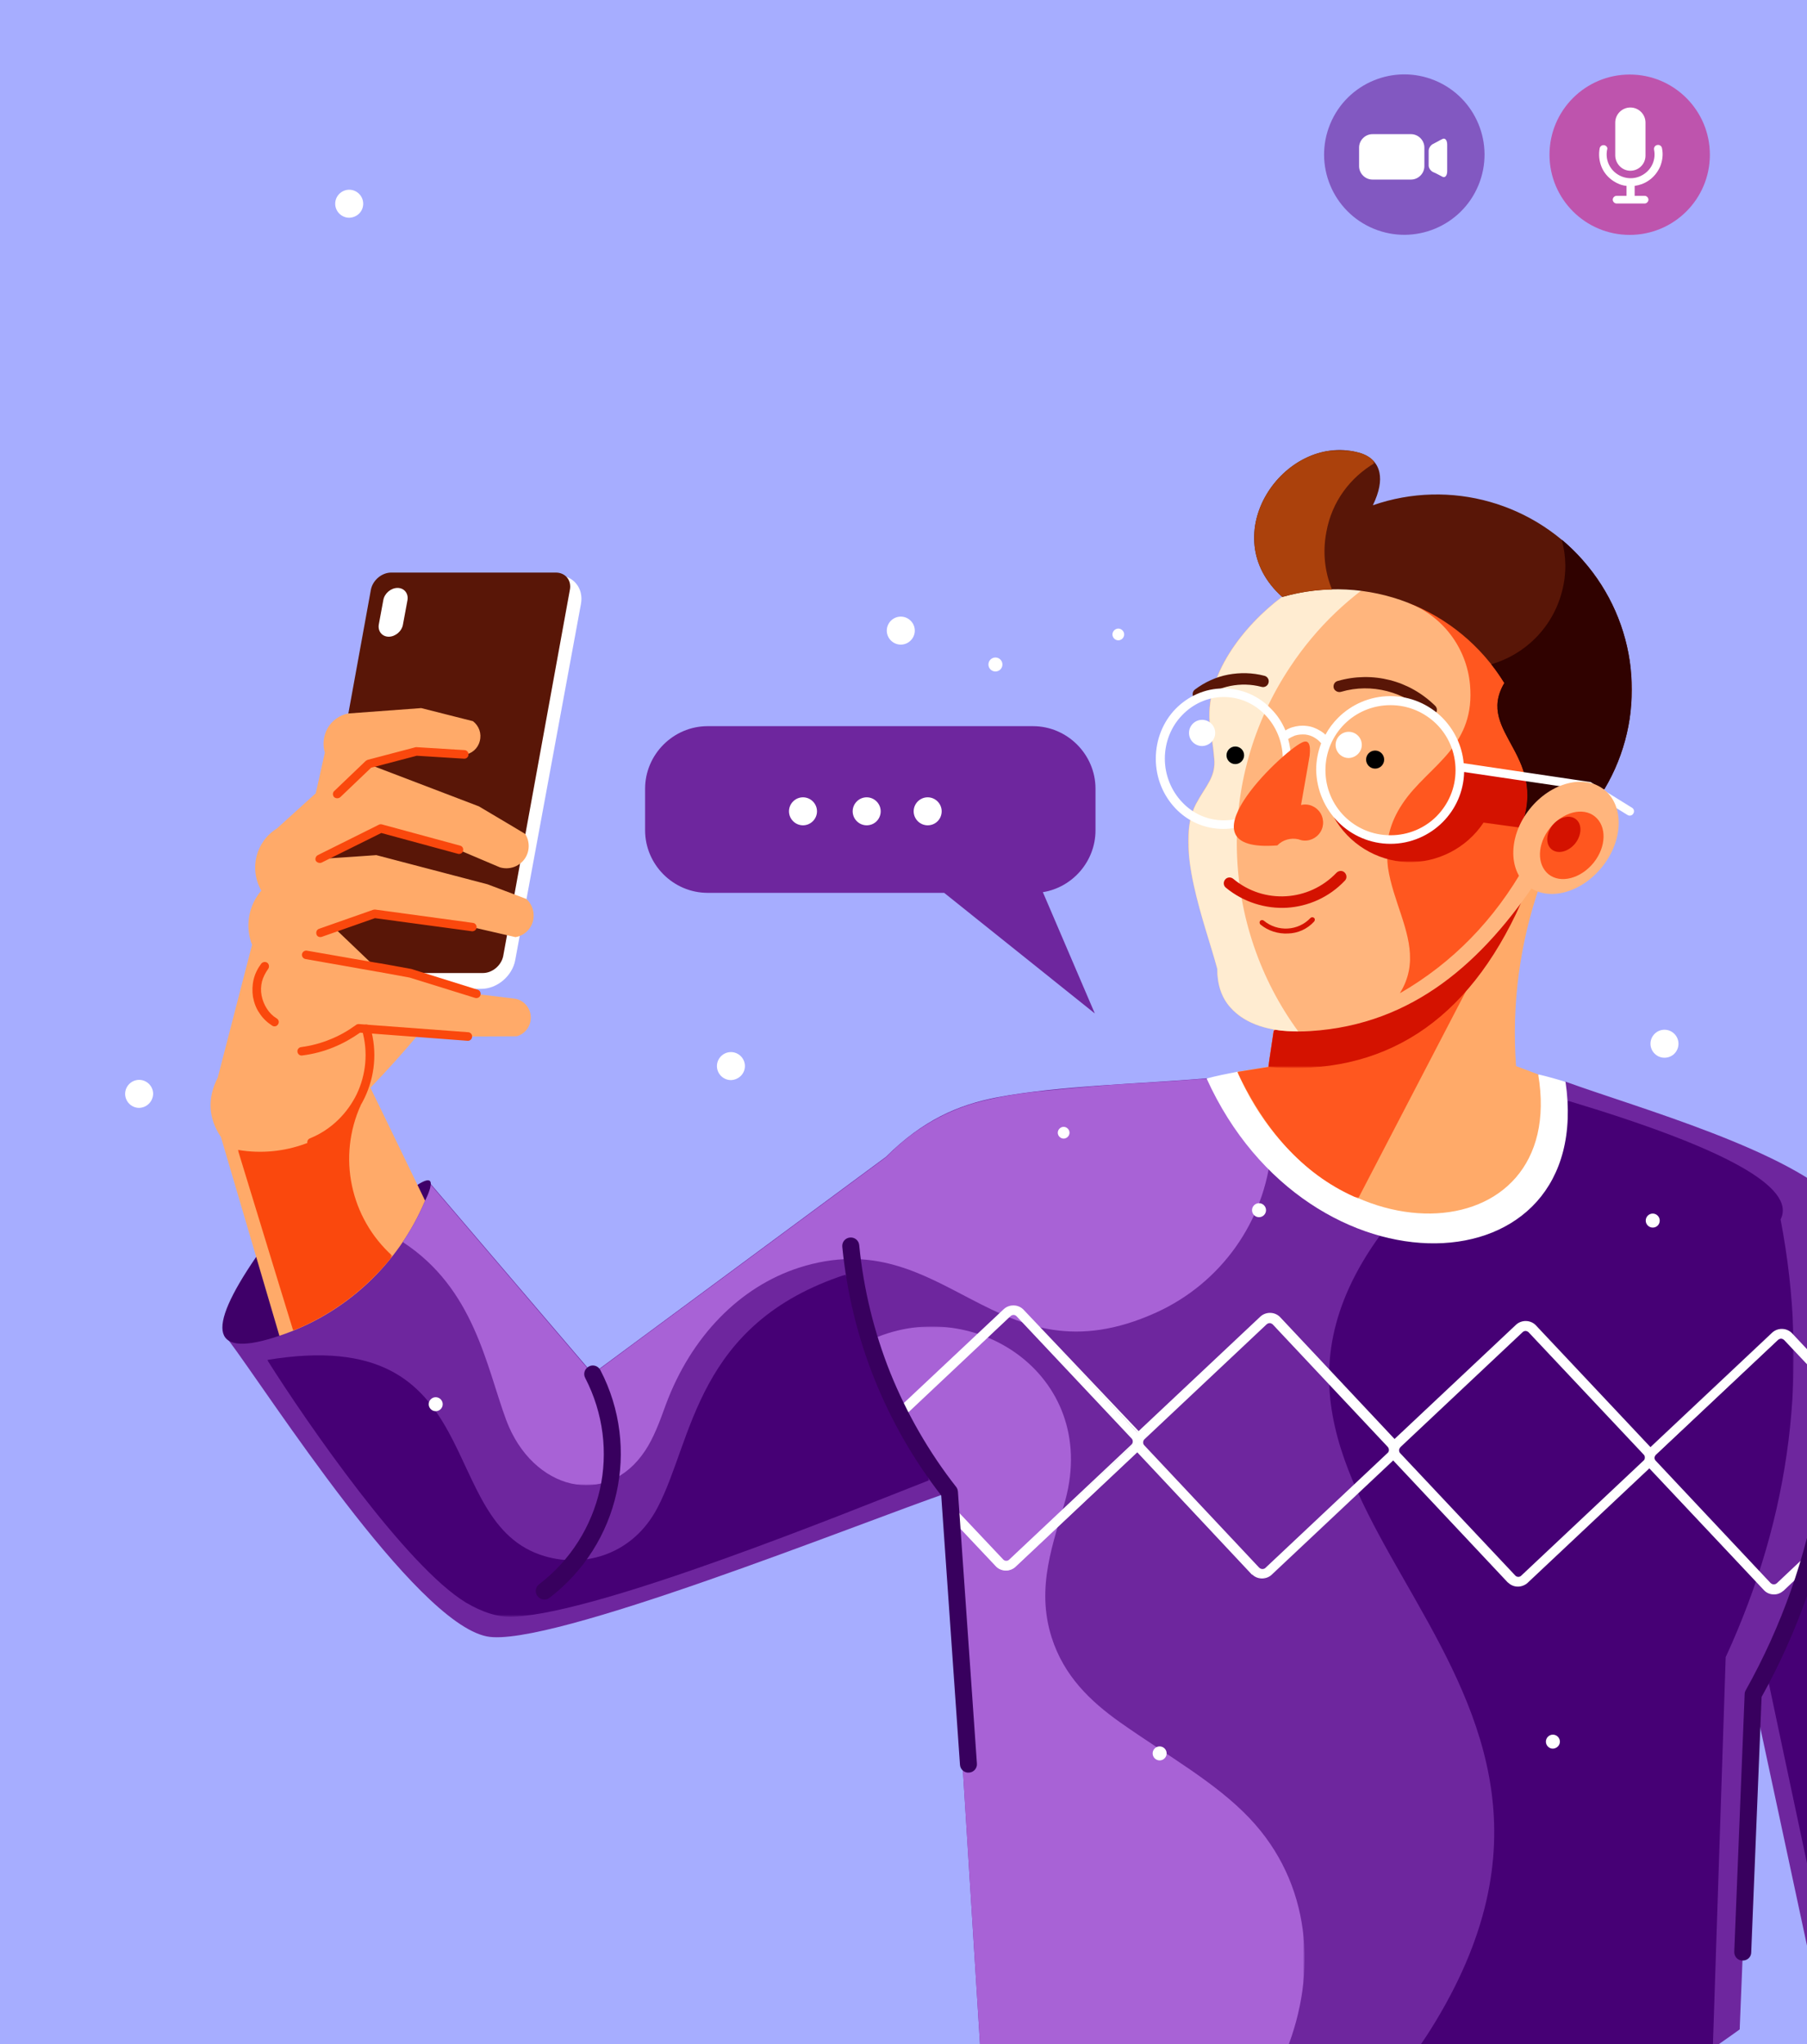 <?xml version="1.0" encoding="utf-8"?>
<!-- Generator: Adobe Illustrator 25.2.0, SVG Export Plug-In . SVG Version: 6.00 Build 0)  -->
<svg version="1.1" id="Layer_1" xmlns="http://www.w3.org/2000/svg" xmlns:xlink="http://www.w3.org/1999/xlink" x="0px" y="0px"
	 viewBox="0 0 800 905" style="enable-background:new 0 0 800 905;" xml:space="preserve">
<style type="text/css">
	.st0{fill:#A6ADFF;}
	.st1{opacity:0.63;fill-rule:evenodd;clip-rule:evenodd;fill:#6E269E;}
	.st2{fill-rule:evenodd;clip-rule:evenodd;fill:#FFFFFF;}
	.st3{opacity:0.69;fill-rule:evenodd;clip-rule:evenodd;fill:#C92C88;}
	.st4{filter:url(#Adobe_OpacityMaskFilter);}
	.st5{fill:url(#SVGID_2_);}
	.st6{mask:url(#SVGID_1_);fill-rule:evenodd;clip-rule:evenodd;fill:#8C0E57;}
	.st7{fill-rule:evenodd;clip-rule:evenodd;fill:#6E269E;}
	.st8{fill-rule:evenodd;clip-rule:evenodd;fill:#3F0069;}
	.st9{fill-rule:evenodd;clip-rule:evenodd;fill:#591607;}
	.st10{fill-rule:evenodd;clip-rule:evenodd;fill:#FFAA69;}
	.st11{fill:#FA480D;}
	.st12{filter:url(#Adobe_OpacityMaskFilter_1_);}
	.st13{fill:url(#SVGID_4_);}
	.st14{mask:url(#SVGID_3_);fill-rule:evenodd;clip-rule:evenodd;fill:#FA480D;}
	.st15{filter:url(#Adobe_OpacityMaskFilter_2_);}
	.st16{fill:url(#SVGID_6_);}
	.st17{mask:url(#SVGID_5_);fill-rule:evenodd;clip-rule:evenodd;fill:#460075;}
	.st18{filter:url(#Adobe_OpacityMaskFilter_3_);}
	.st19{fill:url(#SVGID_8_);}
	.st20{mask:url(#SVGID_7_);fill-rule:evenodd;clip-rule:evenodd;fill:#460075;}
	.st21{filter:url(#Adobe_OpacityMaskFilter_4_);}
	.st22{fill:url(#SVGID_10_);}
	.st23{mask:url(#SVGID_9_);fill-rule:evenodd;clip-rule:evenodd;fill:#460075;}
	.st24{filter:url(#Adobe_OpacityMaskFilter_5_);}
	.st25{fill:url(#SVGID_12_);}
	.st26{mask:url(#SVGID_11_);fill-rule:evenodd;clip-rule:evenodd;fill:#A862D6;}
	.st27{filter:url(#Adobe_OpacityMaskFilter_6_);}
	.st28{fill:url(#SVGID_14_);}
	.st29{mask:url(#SVGID_13_);fill-rule:evenodd;clip-rule:evenodd;fill:#A862D6;}
	.st30{fill:#38005E;}
	.st31{filter:url(#Adobe_OpacityMaskFilter_7_);}
	.st32{fill:url(#SVGID_16_);}
	.st33{mask:url(#SVGID_15_);fill-rule:evenodd;clip-rule:evenodd;fill:#FF571F;}
	.st34{filter:url(#Adobe_OpacityMaskFilter_8_);}
	.st35{fill:url(#SVGID_18_);}
	.st36{mask:url(#SVGID_17_);fill-rule:evenodd;clip-rule:evenodd;fill:#D41200;}
	.st37{fill-rule:evenodd;clip-rule:evenodd;fill:#FFB57D;}
	.st38{filter:url(#Adobe_OpacityMaskFilter_9_);}
	.st39{fill:url(#SVGID_20_);}
	.st40{mask:url(#SVGID_19_);fill-rule:evenodd;clip-rule:evenodd;fill:#FFECD1;}
	.st41{filter:url(#Adobe_OpacityMaskFilter_10_);}
	.st42{fill:url(#SVGID_22_);}
	.st43{mask:url(#SVGID_21_);fill-rule:evenodd;clip-rule:evenodd;fill:#FF571F;}
	.st44{filter:url(#Adobe_OpacityMaskFilter_11_);}
	.st45{fill:url(#SVGID_24_);}
	.st46{mask:url(#SVGID_23_);fill-rule:evenodd;clip-rule:evenodd;fill:#D41200;}
	.st47{fill:#591607;}
	.st48{fill-rule:evenodd;clip-rule:evenodd;}
	.st49{fill-rule:evenodd;clip-rule:evenodd;fill:#D41200;}
	.st50{filter:url(#Adobe_OpacityMaskFilter_12_);}
	.st51{fill:url(#SVGID_26_);}
	.st52{mask:url(#SVGID_25_);fill-rule:evenodd;clip-rule:evenodd;fill:#300200;}
	.st53{fill:#FFFFFF;}
	.st54{fill-rule:evenodd;clip-rule:evenodd;fill:#FF571F;}
	.st55{filter:url(#Adobe_OpacityMaskFilter_13_);}
	.st56{fill:url(#SVGID_28_);}
	.st57{mask:url(#SVGID_27_);fill-rule:evenodd;clip-rule:evenodd;fill:#AB410C;}
</style>
<rect class="st0" width="800" height="905"/>
<g>
	
		<ellipse transform="matrix(0.383 -0.924 0.924 0.383 320.394 616.477)" class="st1" cx="621.5" cy="68.5" rx="35.5" ry="35.5"/>
	<path class="st2" d="M624.7,79.5c3.2,0,5.9-2.7,5.9-5.9v-8.3c0-3.2-2.7-5.9-5.9-5.9h-17.1c-3.2,0-5.9,2.7-5.9,5.9v8.3
		c0,3.2,2.7,5.9,5.9,5.9H624.7z"/>
	<path class="st2" d="M636.6,77.2c0.7,0.4,1.4,0.7,2.1,1.1c1.1,0.5,2-0.6,2-2.5c0-2,0-3.9,0-5.9c0-2,0-3.9,0-5.9c0-1.9-0.9-3-2-2.5
		c-0.7,0.3-1.4,0.7-2.1,1.1c-0.7,0.4-1.4,0.7-2.1,1.1c-1.1,0.5-2,1.9-2,3c0,1.1,0,2.2,0,3.3c0,1.1,0,2.2,0,3.3c0,1.1,0.9,2.4,2,2.9
		C635.2,76.5,635.9,76.8,636.6,77.2z"/>
</g>
<g>
	<circle class="st3" cx="721.5" cy="68.5" r="35.5"/>
	<path class="st2" d="M710.3,64.3c-1-0.2-1.9,0.4-2.1,1.4c-0.5,2.8-0.2,5.6,0.8,8.1c1,2.5,2.8,4.7,5.2,6.3c1.8,1.2,3.8,2,5.9,2.2
		v4.4h-4.4c-0.9,0-1.7,0.8-1.7,1.7v0c0,0.9,0.8,1.7,1.7,1.7h12.4c0.9,0,1.7-0.8,1.7-1.7v0c0-0.9-0.8-1.7-1.7-1.7h-4.4v-4.4
		c2.1-0.3,4.2-1,6.1-2.3c2.4-1.6,4.1-3.8,5.2-6.3c1-2.5,1.4-5.3,0.8-8.1c-0.2-1-1.1-1.6-2.1-1.4c-1,0.2-1.6,1.1-1.4,2.1
		c0.4,2.1,0.2,4.2-0.6,6.1c-0.8,1.9-2.1,3.5-3.9,4.7c-1.8,1.2-3.8,1.8-5.9,1.8c-2,0-4.1-0.6-5.9-1.8c-1.8-1.2-3.1-2.8-3.9-4.7
		c-0.8-1.9-1-4-0.6-6.1C711.9,65.4,711.2,64.5,710.3,64.3z"/>
	<path class="st2" d="M721.8,75.6L721.8,75.6c3.7,0,6.7-3,6.7-6.7V54.3c0-3.7-3-6.7-6.7-6.7h0c-3.7,0-6.7,3-6.7,6.7v14.6
		C715.2,72.6,718.2,75.6,721.8,75.6z"/>
</g>
<defs>
	<filter id="Adobe_OpacityMaskFilter" filterUnits="userSpaceOnUse" x="224.7" y="273.1" width="0.1" height="0.1">
		<feColorMatrix  type="matrix" values="1 0 0 0 0  0 1 0 0 0  0 0 1 0 0  0 0 0 1 0"/>
	</filter>
</defs>
<mask maskUnits="userSpaceOnUse" x="224.7" y="273.1" width="0.1" height="0.1" id="SVGID_1_">
	<g class="st4">
		
			<linearGradient id="SVGID_2_" gradientUnits="userSpaceOnUse" x1="-287.981" y1="705.034" x2="-397.267" y2="704.233" gradientTransform="matrix(1 0 0 1 513.619 -451.238)">
			<stop  offset="0" style="stop-color:#000000"/>
			<stop  offset="1" style="stop-color:#FFFFFF"/>
		</linearGradient>
		<rect x="116.2" y="207" class="st5" width="108.6" height="92.8"/>
	</g>
</mask>
<path class="st6" d="M224.8,273.1C224.8,273.1,224.8,273.1,224.8,273.1C224.8,273.2,224.9,273.1,224.8,273.1z"/>
<path class="st7" d="M438.1,972.6c6.4,1.2,12.8,2.3,19.2,3.2c110.2,15.9,222.5-11.7,312.9-77.3c0,0,2-49.4,6-148.2
	c0,0,8.7,40.8,26.2,122.3c31.9-28.2,59.5-61,81.9-97.2c-6.9-32.7-29.4-139.4-48.3-198.8c-6.6-20.8-11.8-33.3-20.4-42.8
	c-22-24.2-90.6-43.3-122.5-54.9c-56.8,11.6-109.8,11.1-158.9-1.5c-28.9,2.5-65.4,3.2-93.1,8.5c-17,3.3-32.5,10-48.9,26.3
	c0,0-43.3,32-129.8,96c0,0-23.9-28-71.7-84c-59.7,46.1-89.5,69.2-89.5,69.2c17.5,23.2,82.1,124.6,114.3,131.1
	c27,5.5,165.3-50.3,204.9-63.9l8.5,122c-0.8,0.4-1.7,0.8-2.6,1.2C434.2,909.7,438.1,972.6,438.1,972.6z"/>
<path class="st8" d="M184.8,524.6c-18.1,8.3-17,10.7,3.4,7C192.5,522.7,191.3,520.4,184.8,524.6z"/>
<path class="st8" d="M123.7,591.4c14.4-14.4,11-26.1-10.3-34.9C90.5,589.9,93.9,601.5,123.7,591.4z"/>
<path class="st2" d="M213.1,437.8c7,0,13.7-5.7,15-12.7l29.1-157.7c1.3-7-3.4-12.7-10.4-12.7h-67.1c-7,0-13.7,5.7-15,12.7
	l-29.1,157.7c-1.3,7,3.4,12.7,10.4,12.7H213.1z"/>
<path class="st9" d="M213.8,430.8c4.2,0,8.2-3.4,9-7.6l29.5-162.1c0.8-4.2-2-7.6-6.2-7.6h-72.9c-4.2,0-8.2,3.4-9,7.6l-29.5,162.1
	c-0.8,4.2,2,7.6,6.2,7.6H213.8z"/>
<path class="st10" d="M97.8,503.4c0,0,8.6,29.3,25.9,88c29.1-9.7,52.6-31.5,64.5-59.8c-16.1-33.4-24.2-50-24.2-50
	c7.5-7.8,14.8-15.9,21.7-24.2c0,0,7.2,0.5,21.5,1.5c0,0,7.2,0,21.6-0.1c3.8-1.1,6.3-4.6,6.2-8.5c-0.1-3.9-2.9-7.3-6.7-8.1
	c0,0-5.8-0.7-17.3-2.1c0,0-9.7-3-29.1-9.1c0,0-5.3-1-15.8-2.9c0,0-6.1-5.8-18.3-17.5c0,0,6-2,18-6c0,0,14.4,2,43.3,5.9
	c0,0,6.4,1.5,19.1,4.4c3.7-0.6,6.7-3.3,7.7-6.9c1-3.6-0.1-7.5-2.9-10c0,0-5.7-2.2-17.2-6.5c0,0-16.4-4.3-49.2-12.9
	c0,0-8.3,0.6-25,1.7c0,0,9-4.5,27-13.4c0,0,11.5,3.1,34.6,9.4c0,0,6,2.6,18.1,7.7c4,1.2,8.3-0.2,10.8-3.5c2.5-3.3,2.6-7.9,0.4-11.3
	c0,0-6.8-4.1-20.5-12.2c0,0-16.2-6.2-48.7-18.6c0,0,7-1.8,21-5.5c0,0,7.1,0.4,21.2,1.3c3.3-0.4,6.1-2.8,6.9-6.1
	c0.9-3.3-0.3-6.7-3-8.8c0,0-7.6-1.9-22.9-5.8c0,0-10.8,0.8-32.5,2.4c-3.7,0.8-7,3.1-8.9,6.4c-1.9,3.3-2.4,7.3-1.3,10.9
	c0,0-1.3,6-4,18c0,0-5.7,5.2-17.2,15.6c-9.4,5.8-12.4,18-6.9,27.5c-5.7,6.6-7.3,15.9-4.1,24c0,0-5.1,19.6-15.2,58.8
	C91.7,486.2,92.2,495.1,97.8,503.4z"/>
<path class="st11" d="M150.7,352.9l13.6-13l20.2-5.3l20.9,1.3c1,0.1,2-0.7,2-1.8c0.1-1-0.7-2-1.8-2l-21.2-1.3c-0.2,0-0.5,0-0.7,0.1
	l-20.9,5.5c-0.3,0.1-0.6,0.3-0.9,0.5L148,350.2c-0.8,0.7-0.8,1.9-0.1,2.7C148.7,353.6,149.9,353.6,150.7,352.9z"/>
<path class="st11" d="M142.4,381.9l26.4-13.1l33.9,9.2c1,0.3,2.1-0.3,2.3-1.3c0.3-1-0.3-2.1-1.3-2.3l-34.6-9.4
	c-0.5-0.1-1-0.1-1.5,0.2l-26.9,13.4c-0.9,0.5-1.3,1.6-0.9,2.5C140.3,381.9,141.5,382.3,142.4,381.9z"/>
<path class="st11" d="M142.4,414.8l23.6-8.3l42.9,5.8c1,0.1,2-0.6,2.1-1.6c0.1-1-0.6-2-1.6-2.1l-43.3-5.9c-0.3,0-0.6,0-0.9,0.1
	l-23.9,8.4c-1,0.3-1.5,1.4-1.2,2.4C140.3,414.6,141.4,415.1,142.4,414.8z"/>
<path class="st11" d="M167.5,430.3c0,0,0.1,0,0.1,0l13.7,2.5l29,9c1,0.3,2.1-0.2,2.4-1.2c0.3-1-0.2-2.1-1.2-2.4l-29.1-9.1
	c-0.1,0-0.2-0.1-0.3-0.1l-13.8-2.5c-0.1,0-0.1,0-0.2,0l-1.1-0.2l-0.6-0.1c0,0-0.1,0-0.1,0l-30.4-5.3c-1-0.2-2,0.5-2.2,1.5
	c-0.2,1,0.5,2,1.5,2.2L167.5,430.3z"/>
<path class="st11" d="M147.6,463.7c4.2-1.7,8.1-3.9,11.8-6.5l47.6,3.6c1,0.1,2-0.7,2-1.8c0.1-1-0.7-2-1.8-2l-48.3-3.6
	c-0.5,0-1,0.1-1.3,0.4c-3.6,2.6-7.4,4.8-11.5,6.4c-4.1,1.7-8.4,2.8-12.8,3.4c-1,0.1-1.8,1.1-1.6,2.1c0.1,1,1.1,1.8,2.1,1.6
	C138.6,466.7,143.2,465.5,147.6,463.7z"/>
<path class="st11" d="M118.7,429c0.6-0.8,0.5-2-0.3-2.7c-0.8-0.6-2-0.5-2.7,0.3c-1.6,2.1-2.8,4.5-3.4,7c-0.6,2.5-0.7,5.2-0.3,7.8
	c0.5,2.6,1.4,5.1,2.9,7.2c1.4,2.2,3.3,4,5.6,5.5c0.9,0.6,2.1,0.3,2.6-0.6c0.6-0.9,0.3-2.1-0.6-2.6c-1.8-1.1-3.3-2.6-4.4-4.4
	c-1.1-1.7-1.9-3.7-2.3-5.8c-0.4-2.1-0.3-4.2,0.2-6.2C116.5,432.6,117.5,430.7,118.7,429z"/>
<path class="st2" d="M172.1,281.9c2.9,0,5.8-2.4,6.3-5.4l2-10.8c0.5-2.9-1.4-5.4-4.4-5.4h0c-2.9,0-5.8,2.4-6.3,5.4l-2,10.8
	C167.2,279.5,169.2,281.9,172.1,281.9L172.1,281.9z"/>
<defs>
	<filter id="Adobe_OpacityMaskFilter_1_" filterUnits="userSpaceOnUse" x="105.3" y="489.1" width="68.4" height="100.1">
		<feColorMatrix  type="matrix" values="1 0 0 0 0  0 1 0 0 0  0 0 1 0 0  0 0 0 1 0"/>
	</filter>
</defs>
<mask maskUnits="userSpaceOnUse" x="105.3" y="489.1" width="68.4" height="100.1" id="SVGID_3_">
	<g class="st12">
		
			<linearGradient id="SVGID_4_" gradientUnits="userSpaceOnUse" x1="-319.658" y1="883.17" x2="-405.365" y2="843.688" gradientTransform="matrix(1 0 0 1 508.709 -321.216)">
			<stop  offset="0" style="stop-color:#000000"/>
			<stop  offset="1" style="stop-color:#FFFFFF"/>
		</linearGradient>
		<rect x="105.3" y="489.1" class="st13" width="68.4" height="100.1"/>
	</g>
</mask>
<path class="st14" d="M105.3,509.1c16.3,53.4,24.5,80,24.5,80c17.3-7,32.4-18.4,44-33c-18.8-16.9-24.5-44-14-67
	C146.4,505,125.7,512.6,105.3,509.1z"/>
<path class="st11" d="M137.2,504c-1,0.4-1.4,1.5-1,2.5c0.4,1,1.5,1.4,2.5,1c10.3-4.3,18.2-12,22.7-21.4c4.5-9.4,5.7-20.4,2.6-31.1
	c-0.3-1-1.3-1.6-2.4-1.3c-1,0.3-1.6,1.3-1.3,2.4c2.8,9.8,1.7,19.8-2.4,28.4C153.7,493,146.6,500.2,137.2,504z"/>
<defs>
	<filter id="Adobe_OpacityMaskFilter_2_" filterUnits="userSpaceOnUse" x="782" y="568.1" width="60.1" height="298.7">
		<feColorMatrix  type="matrix" values="1 0 0 0 0  0 1 0 0 0  0 0 1 0 0  0 0 0 1 0"/>
	</filter>
</defs>
<mask maskUnits="userSpaceOnUse" x="782" y="568.1" width="60.1" height="298.7" id="SVGID_5_">
	<g class="st15">
		
			<linearGradient id="SVGID_6_" gradientUnits="userSpaceOnUse" x1="89.24" y1="1076.649" x2="-17.254" y2="884.025" gradientTransform="matrix(1 0 0 1 812.742 -196.477)">
			<stop  offset="0" style="stop-color:#000000"/>
			<stop  offset="1" style="stop-color:#FFFFFF"/>
		</linearGradient>
		<rect x="782" y="568.1" class="st16" width="60.1" height="298.7"/>
	</g>
</mask>
<path class="st17" d="M808.9,866.8c11.7-10.7,22.7-22.1,33.2-34.1c0,0-9.5-88.2-28.4-264.6c3.7,56.8-6.9,114.1-31.7,172
	C782,740.1,790.9,782.3,808.9,866.8z"/>
<defs>
	<filter id="Adobe_OpacityMaskFilter_3_" filterUnits="userSpaceOnUse" x="118.3" y="564.3" width="293.2" height="151.6">
		<feColorMatrix  type="matrix" values="1 0 0 0 0  0 1 0 0 0  0 0 1 0 0  0 0 0 1 0"/>
	</filter>
</defs>
<mask maskUnits="userSpaceOnUse" x="118.3" y="564.3" width="293.2" height="151.6" id="SVGID_7_">
	<g class="st18">
		
			<linearGradient id="SVGID_8_" gradientUnits="userSpaceOnUse" x1="-444.976" y1="1027.771" x2="-162.506" y2="849.369" gradientTransform="matrix(1 0 0 1 514.554 -264.291)">
			<stop  offset="0" style="stop-color:#000000"/>
			<stop  offset="1" style="stop-color:#FFFFFF"/>
		</linearGradient>
		<rect x="118.3" y="564.3" class="st19" width="293.2" height="151.6"/>
	</g>
</mask>
<path class="st20" d="M227.5,715.8c38.9-1.9,147.3-46.1,184-60.5c-16.6-32.6-28.9-62.9-37.1-91c-66.4,21.7-67.5,73.1-83.3,103.2
	c-10.7,20.5-31.8,26.8-49.9,21.5c-49.6-14.5-23.2-103.4-122.9-86.9c17.7,28.1,61.7,91.6,88.1,107.5
	C213.4,713.7,220.5,716.2,227.5,715.8z"/>
<defs>
	<filter id="Adobe_OpacityMaskFilter_4_" filterUnits="userSpaceOnUse" x="480" y="487.2" width="314.1" height="493.1">
		<feColorMatrix  type="matrix" values="1 0 0 0 0  0 1 0 0 0  0 0 1 0 0  0 0 0 1 0"/>
	</filter>
</defs>
<mask maskUnits="userSpaceOnUse" x="480" y="487.2" width="314.1" height="493.1" id="SVGID_9_">
	<g class="st21">
		
			<linearGradient id="SVGID_10_" gradientUnits="userSpaceOnUse" x1="-320.607" y1="937.587" x2="85.093" y2="853.238" gradientTransform="matrix(1 0 0 1 677.076 -145.447)">
			<stop  offset="0" style="stop-color:#000000"/>
			<stop  offset="1" style="stop-color:#FFFFFF"/>
		</linearGradient>
		<rect x="480" y="487.2" class="st22" width="314.1" height="493.1"/>
	</g>
</mask>
<path class="st23" d="M480,978.8c98.3,8.5,196.5-16.9,278.3-72c3.8-115.4,5.7-173.1,5.7-173.1c29-63,37-127.6,24.3-193.8
	c7.1-14.1-24.3-31.6-94.3-52.6c-6.5,40.9-34.3,60.9-83.2,59.9c-89.3,123.8,124.3,189,22.6,351.3C600,951.6,541,981.5,480,978.8z"/>
<defs>
	<filter id="Adobe_OpacityMaskFilter_5_" filterUnits="userSpaceOnUse" x="384.3" y="587.3" width="193.3" height="391.7">
		<feColorMatrix  type="matrix" values="1 0 0 0 0  0 1 0 0 0  0 0 1 0 0  0 0 0 1 0"/>
	</filter>
</defs>
<mask maskUnits="userSpaceOnUse" x="384.3" y="587.3" width="193.3" height="391.7" id="SVGID_11_">
	<g class="st24">
		
			<linearGradient id="SVGID_12_" gradientUnits="userSpaceOnUse" x1="51.102" y1="1026.736" x2="-220.263" y2="897.119" gradientTransform="matrix(1 0 0 1 634.042 -146.095)">
			<stop  offset="0" style="stop-color:#000000"/>
			<stop  offset="1" style="stop-color:#FFFFFF"/>
		</linearGradient>
		<rect x="384.3" y="587.3" class="st25" width="193.3" height="391.7"/>
	</g>
</mask>
<path class="st26" d="M384.3,593.8c12,28.9,24,51.2,36.1,67c0,0,2,41.1,5.9,123.2c2.7,42.9,6.6,105.7,11.8,188.6
	c15.9,3,32,5.1,48.2,6.4c78-15,121.5-116.5,66.9-174c-15.1-15.9-35.8-27.3-57.1-42.3c-13.6-9.6-25.1-20.8-30.5-37.7
	c-7.2-22.6,1-42.2,6.1-61C486.7,608,429.5,571.8,384.3,593.8z"/>
<defs>
	<filter id="Adobe_OpacityMaskFilter_6_" filterUnits="userSpaceOnUse" x="178.3" y="477.5" width="384.5" height="180.1">
		<feColorMatrix  type="matrix" values="1 0 0 0 0  0 1 0 0 0  0 0 1 0 0  0 0 0 1 0"/>
	</filter>
</defs>
<mask maskUnits="userSpaceOnUse" x="178.3" y="477.5" width="384.5" height="180.1" id="SVGID_13_">
	<g class="st27">
		
			<linearGradient id="SVGID_14_" gradientUnits="userSpaceOnUse" x1="-58.686" y1="999.735" x2="-198.252" y2="823.513" gradientTransform="matrix(1 0 0 1 541.519 -290.492)">
			<stop  offset="0" style="stop-color:#000000"/>
			<stop  offset="1" style="stop-color:#FFFFFF"/>
		</linearGradient>
		<rect x="178.3" y="477.5" class="st28" width="384.5" height="180.1"/>
	</g>
</mask>
<path class="st29" d="M285.6,642.3c3.8-5.7,6.4-12.7,9.1-20.2c11.3-30.6,33-52.4,58.9-60.8c65.5-21.1,86.6,52.3,158.3,19.8
	c28.6-13,48-40.2,50.9-71.5c-9.3-14.4-18.8-25-28.7-32.1c-9.5,0.8-21.3,1.6-35.6,2.4c-7.4,0.4-20.6,1.5-39.5,3.4
	c-10.2,1.1-19.4,2.8-27.6,5.1c-14.9,4.4-28,12.5-39.2,24c-73.9,54.7-110.9,82-110.9,82c-5.1,3.8-10.4,7.7-15.9,11.8
	c-0.9,0.9-2.7,0.7-5.5-0.6c-18.7-21.9-41.7-48.9-69.2-81.1c-0.1,1.3-0.6,2.9-1.4,4.8c-0.8,1.7-1.6,3.4-2.4,5.3
	c-2.1,4.7-4.9,9.8-8.6,15.3c31.6,20.6,36.9,54.7,45.8,78.8C235.7,659.8,268.6,668,285.6,642.3z"/>
<path class="st30" d="M238.7,701.4c-1.7,1.3-2,3.7-0.7,5.3c1.3,1.7,3.7,2,5.3,0.7c15.5-11.9,25.6-28.4,29.6-46.3
	c4-17.9,1.9-37.2-7.1-54.5c-1-1.9-3.3-2.6-5.1-1.6c-1.9,1-2.6,3.3-1.6,5.1c8.1,15.7,10.1,33.1,6.5,49.3
	C261.9,675.7,252.7,690.7,238.7,701.4z"/>
<path class="st2" d="M652.4,413.8c0.4-0.6,0.8-1.2,1.2-1.7c0.8-1.5,1.8-2.9,2.9-4.2c0.1-0.3,0.3-0.5,0.4-0.8c1-3,2.5-5.7,4.5-8
	l0.4-0.5c0.7-1.4,1.6-2.7,2.5-3.9c0.8-1.6,1.7-3.1,2.8-4.5l0.2-0.4c0.5-1.1,1.2-2.1,1.8-3c1.1-2.1,2.4-3.8,3.8-5.7
	c2.3-3.1,5.2-5.4,8.4-7c-19.8-1.5-46.8,8.3-80.9,29.4l4.2,2.5c0.5,0.3,1.1,0.7,1.6,1c3.4,0.7,6.5,2.1,9.2,4.1c0.7,0.3,1.3,0.6,2,0.9
	c1,0.4,2,0.8,3,1.2c1.9,0.4,3.6,1,5.3,1.8c5.2,1.7,9.7,5.2,12.6,9.7l1,1.5c3.2,4.8,4.5,10.4,3.9,15.8c1.5-0.9,3.2-1.7,4.9-2.2
	c-1.2-2.9-1.9-6-1.9-9.3c0-4.1,1-7.9,2.8-11.3C649.9,417.2,651,415.4,652.4,413.8z"/>
<path class="st2" d="M549.9,474.8c-0.5,0.3-1.4-0.4-2-0.3c-4.7,0.9-9.3,1.8-13.7,3c45,99.5,172.5,94.6,158.9,1.5
	c-3.8-1.2-7.7-2.3-11.9-3.3c-5.1,9.3-15,15-25.8,12.3l-0.7-0.2c-1.4-0.3-2.8-0.8-4.2-1.4c-0.5-0.2-1-0.4-1.5-0.6
	c-1-0.4-2.1-0.8-3.1-1.4c-0.3-0.1-0.6-0.3-0.9-0.4c-9.1-4.4-14.4-14-13.4-24c-8.3,5-18.5,4.4-26-0.9l-0.5-0.3
	c-1.1-0.4-2.2-0.8-3.3-1.3l-1-0.5c-0.3,6.1-3,11.7-7.1,15.7c-1.2,1.2-2.5,2.3-4,3.3l-0.3,0.2c-0.6,0.5-1.2,1-1.9,1.5
	c-1.4,1.2-2.8,2.2-4.4,3c-1.6,1-3.4,1.8-5.2,2.3l-0.5,0.2c-2.7,0.9-5.4,1.3-8.1,1.2h-0.2C561.1,484.4,554.2,481.1,549.9,474.8z"/>
<path class="st2" d="M559.6,438.5c-1.6-0.7-3.2-1.5-4.6-2.5l-0.3,1.8c0.6,0.7,1.2,1.5,1.8,2.3C557.5,439.6,558.5,439,559.6,438.5
	L559.6,438.5z"/>
<path class="st10" d="M566.2,440.6l-4.7,31.7l-13.7,2.2c37.1,85.7,146.7,81.3,133.2,1.2c-6.5-2.5-9.8-3.7-9.8-3.7
	c-2-27.1,1.6-54.3,10.5-79.9C659.2,383.1,620.7,399.3,566.2,440.6z"/>
<defs>
	<filter id="Adobe_OpacityMaskFilter_7_" filterUnits="userSpaceOnUse" x="547.9" y="415.3" width="113.3" height="115.2">
		<feColorMatrix  type="matrix" values="1 0 0 0 0  0 1 0 0 0  0 0 1 0 0  0 0 0 1 0"/>
	</filter>
</defs>
<mask maskUnits="userSpaceOnUse" x="547.9" y="415.3" width="113.3" height="115.2" id="SVGID_15_">
	<g class="st31">
		
			<linearGradient id="SVGID_16_" gradientUnits="userSpaceOnUse" x1="-163.187" y1="846.352" x2="-69.958" y2="806.225" gradientTransform="matrix(1 0 0 1 707.559 -347.608)">
			<stop  offset="0" style="stop-color:#000000"/>
			<stop  offset="1" style="stop-color:#FFFFFF"/>
		</linearGradient>
		<rect x="547.9" y="415.3" class="st32" width="113.3" height="115.2"/>
	</g>
</mask>
<path class="st33" d="M661.1,415.6c-3.4-2.5-35.8,11.1-97.2,40.8c0,0-0.8,5.3-2.4,16c0,0-4.6,0.7-13.7,2.2
	c13.1,27.8,30.9,46.5,53.5,56C601.4,530.4,621.3,492.2,661.1,415.6z"/>
<defs>
	<filter id="Adobe_OpacityMaskFilter_8_" filterUnits="userSpaceOnUse" x="561.5" y="396.4" width="111.9" height="76.4">
		<feColorMatrix  type="matrix" values="1 0 0 0 0  0 1 0 0 0  0 0 1 0 0  0 0 0 1 0"/>
	</filter>
</defs>
<mask maskUnits="userSpaceOnUse" x="561.5" y="396.4" width="111.9" height="76.4" id="SVGID_17_">
	<g class="st34">
		
			<linearGradient id="SVGID_18_" gradientUnits="userSpaceOnUse" x1="-177.529" y1="823.034" x2="-61.131" y2="801.647" gradientTransform="matrix(1 0 0 1 713.698 -373.504)">
			<stop  offset="0" style="stop-color:#000000"/>
			<stop  offset="1" style="stop-color:#FFFFFF"/>
		</linearGradient>
		<rect x="561.5" y="396.4" class="st35" width="111.9" height="76.4"/>
	</g>
</mask>
<path class="st36" d="M673.4,399.8c-8.2-11.8-44.7,7.1-109.5,56.6c0,0-0.8,5.3-2.4,16C612.5,476.7,649.8,452.5,673.4,399.8z"/>
<path class="st37" d="M538.9,428.9c0,7,1.9,12.7,5.7,17c7.8,9,21.3,11.5,35.6,10.6c45.7-2.9,76.4-30.9,100.8-67.5
	c23.6-33,20.9-78.1-6.4-108.1c-27.3-30-71.8-37-107-16.7c-17.1,12.8-35,35.3-31.9,57.6c0.5,3.8,1.3,8.1,1.8,14
	c0.8,8.3-3.8,12.1-8.1,20.2C519.7,374.6,533.6,409,538.9,428.9z"/>
<defs>
	<filter id="Adobe_OpacityMaskFilter_9_" filterUnits="userSpaceOnUse" x="526.1" y="252.7" width="89.3" height="204.1">
		<feColorMatrix  type="matrix" values="1 0 0 0 0  0 1 0 0 0  0 0 1 0 0  0 0 0 1 0"/>
	</filter>
</defs>
<mask maskUnits="userSpaceOnUse" x="526.1" y="252.7" width="89.3" height="204.1" id="SVGID_19_">
	<g class="st38">
		
			<linearGradient id="SVGID_20_" gradientUnits="userSpaceOnUse" x1="-76.909" y1="764.316" x2="-203.233" y2="691.562" gradientTransform="matrix(1 0 0 1 697.774 -380.709)">
			<stop  offset="0" style="stop-color:#000000"/>
			<stop  offset="1" style="stop-color:#FFFFFF"/>
		</linearGradient>
		<rect x="526.1" y="252.7" class="st39" width="89.3" height="204.1"/>
	</g>
</mask>
<path class="st40" d="M538.9,428.9c0,7,1.9,12.7,5.7,17c6.8,7.8,18,10.8,30.2,10.8c-34-46.4-37.3-111-3.5-161.6
	c11.8-17.8,27-32,44.1-42.3c-16.2-0.9-32.8,2.8-47.7,11.4c-17.1,12.8-35,35.3-31.9,57.6c0.5,3.8,1.3,8.1,1.8,14
	c0.8,8.3-3.8,12.1-8.1,20.2C519.7,374.6,533.6,409,538.9,428.9z"/>
<defs>
	<filter id="Adobe_OpacityMaskFilter_10_" filterUnits="userSpaceOnUse" x="614" y="266.8" width="80.1" height="173.1">
		<feColorMatrix  type="matrix" values="1 0 0 0 0  0 1 0 0 0  0 0 1 0 0  0 0 0 1 0"/>
	</filter>
</defs>
<mask maskUnits="userSpaceOnUse" x="614" y="266.8" width="80.1" height="173.1" id="SVGID_21_">
	<g class="st41">
		
			<linearGradient id="SVGID_22_" gradientUnits="userSpaceOnUse" x1="-153.497" y1="759.533" x2="-53.035" y2="733.917" gradientTransform="matrix(1 0 0 1 737.26 -388.322)">
			<stop  offset="0" style="stop-color:#000000"/>
			<stop  offset="1" style="stop-color:#FFFFFF"/>
		</linearGradient>
		<rect x="614" y="266.8" class="st42" width="80.1" height="173.1"/>
	</g>
</mask>
<path class="st43" d="M620.8,356c-21.3,32.1,15.8,56.9-1.1,83.8c23.4-13.5,41.9-32.5,55.7-57c19-20.3,24-50,12.6-75.4
	c-11.4-25.4-37-41.4-64.8-40.6c15.4,5.8,26.1,19.9,27.6,36.3c1.2,13.2-2.9,21.9-8.7,29.2C635.5,340.6,626.7,347,620.8,356z"/>
<defs>
	<filter id="Adobe_OpacityMaskFilter_11_" filterUnits="userSpaceOnUse" x="590.2" y="340.6" width="94.9" height="41">
		<feColorMatrix  type="matrix" values="1 0 0 0 0  0 1 0 0 0  0 0 1 0 0  0 0 0 1 0"/>
	</filter>
</defs>
<mask maskUnits="userSpaceOnUse" x="590.2" y="340.6" width="94.9" height="41" id="SVGID_23_">
	<g class="st44">
		
			<linearGradient id="SVGID_24_" gradientUnits="userSpaceOnUse" x1="-136.347" y1="776.484" x2="-50.284" y2="774.881" gradientTransform="matrix(1 0 0 1 726.587 -414.47)">
			<stop  offset="0" style="stop-color:#000000"/>
			<stop  offset="1" style="stop-color:#FFFFFF"/>
		</linearGradient>
		<rect x="590.2" y="340.6" class="st45" width="94.9" height="41"/>
	</g>
</mask>
<path class="st46" d="M656.8,364.2c14.1,1.9,21.2,2.9,21.2,2.9c15.8-16,5.4-24.8-31.1-26.4c-0.6,13.2-9,24.7-21.3,29.3
	c-12.4,4.6-26.2,1.3-35.2-8.4c6.6,11.9,18.9,19.5,32.5,20.1C636.4,382.1,649.3,375.5,656.8,364.2z"/>
<path class="st9" d="M610.7,209.2c-1-4.7-4.6-7.7-9.5-8.9c-32.7-8.5-64.1,36.8-33.5,64c37.6-10.8,77.8,4.8,98.3,38.1
	c-13.3,22.5,21.9,32.2,6,67.2c10.1-12.4,20.9-21.5,38.3-20.2c18.6-31.2,15.6-70.6-7.3-98.7c-22.9-28.1-61-38.9-95.2-27
	C610.7,217.7,611.5,212.9,610.7,209.2z"/>
<path class="st47" d="M593.7,306.3c6.8-2,13.8-2,20.4-0.3c6.6,1.7,12.8,5.1,17.7,10.1c1,1,2.6,1,3.6,0c1-1,1-2.6,0-3.6
	c-5.7-5.6-12.6-9.5-20.1-11.4c-7.5-1.9-15.4-1.8-23.1,0.4c-1.4,0.4-2.1,1.8-1.7,3.2C590.9,305.9,592.4,306.7,593.7,306.3z"/>
<path class="st47" d="M532.1,309.4c3.8-2.9,8.1-4.8,12.6-5.7c4.5-0.9,9.3-0.8,13.8,0.4c1.4,0.4,2.8-0.5,3.1-1.8
	c0.4-1.4-0.5-2.8-1.8-3.1c-5.3-1.4-10.8-1.5-16.1-0.5c-5.3,1-10.3,3.3-14.7,6.6c-1.1,0.8-1.3,2.5-0.5,3.6
	C529.4,310,531,310.3,532.1,309.4z"/>
<circle class="st48" cx="608.8" cy="336.3" r="4"/>
<path class="st48" d="M550.8,334.4c0-2.2-1.8-3.9-3.9-3.9c-2.2,0-3.9,1.8-3.9,3.9c0,2.2,1.8,3.9,3.9,3.9
	C549,338.3,550.8,336.5,550.8,334.4z"/>
<path class="st2" d="M538,324.5c0-3.2-2.6-5.8-5.8-5.8c-3.2,0-5.8,2.6-5.8,5.8c0,3.2,2.6,5.8,5.8,5.8
	C535.5,330.2,538,327.6,538,324.5z"/>
<path class="st2" d="M602.9,329.8c0-3.2-2.6-5.8-5.8-5.8c-3.2,0-5.8,2.6-5.8,5.8c0,3.2,2.6,5.8,5.8,5.8
	C600.3,335.5,602.9,332.9,602.9,329.8z"/>
<path class="st49" d="M569.7,401.9c9.5-0.6,18.7-4.6,25.7-12c1-1,0.9-2.6-0.1-3.6c-1-1-2.6-0.9-3.6,0.1c-6.1,6.4-14.1,9.9-22.3,10.4
	c-8.2,0.5-16.6-2-23.4-7.7c-1.1-0.9-2.7-0.8-3.6,0.3c-0.9,1.1-0.8,2.7,0.3,3.6C550.6,399.5,560.3,402.4,569.7,401.9z"/>
<path class="st49" d="M581.8,408c0.4-0.5,0.4-1.2,0-1.6c-0.5-0.4-1.2-0.4-1.6,0c-2.7,2.9-6.4,4.5-10.1,4.7
	c-3.7,0.2-7.5-0.9-10.6-3.5c-0.5-0.4-1.2-0.3-1.6,0.1c-0.4,0.5-0.3,1.2,0.1,1.6c3.5,2.9,7.9,4.2,12.2,4
	C574.5,413.2,578.7,411.4,581.8,408z"/>
<defs>
	<filter id="Adobe_OpacityMaskFilter_12_" filterUnits="userSpaceOnUse" x="660.2" y="238.9" width="62.3" height="130.7">
		<feColorMatrix  type="matrix" values="1 0 0 0 0  0 1 0 0 0  0 0 1 0 0  0 0 0 1 0"/>
	</filter>
</defs>
<mask maskUnits="userSpaceOnUse" x="660.2" y="238.9" width="62.3" height="130.7" id="SVGID_25_">
	<g class="st50">
		
			<linearGradient id="SVGID_26_" gradientUnits="userSpaceOnUse" x1="-135.629" y1="680.22" x2="-40.841" y2="740.6" gradientTransform="matrix(1 0 0 1 758.015 -419.9)">
			<stop  offset="0" style="stop-color:#000000"/>
			<stop  offset="1" style="stop-color:#FFFFFF"/>
		</linearGradient>
		<rect x="660.2" y="238.9" class="st51" width="62.3" height="130.7"/>
	</g>
</mask>
<path class="st52" d="M660.2,294.1c2.1,2.6,4,5.4,5.8,8.3c-13.3,22.5,21.9,32.2,6,67.2c10.1-12.4,20.9-21.5,38.3-20.2
	c18.6-31.2,15.6-70.6-7.3-98.7c-3.5-4.3-7.4-8.3-11.6-11.8c2,7.2,2.2,15,0.2,22.7C687.5,277.8,675.2,289.8,660.2,294.1z"/>
<path class="st53" d="M592.5,364c5.9,5.9,14.1,9.6,23.1,9.6c9,0,17.2-3.7,23.1-9.6c5.7-5.7,9.3-13.5,9.5-22.2l54.7,8.1l17.6,10.9
	c0.9,0.6,2.1,0.3,2.6-0.6c0.6-0.9,0.3-2.1-0.6-2.6l-17.9-11.1c-0.2-0.2-0.5-0.3-0.8-0.3l-55.8-8.3c-0.7-7.8-4.2-14.8-9.4-20.1
	c-5.9-5.9-14.1-9.6-23.1-9.6c-9,0-17.2,3.7-23.1,9.6c-2.2,2.2-4.1,4.7-5.6,7.5c-0.7-0.7-1.5-1.3-2.4-1.8c-1.8-1.1-3.8-1.9-6-2.1
	c-2.1-0.3-4.3,0-6.3,0.6c-1,0.3-2.1,0.8-3,1.4c-1.5-3.6-3.6-6.8-6.3-9.5c-5.4-5.7-12.9-9.1-21.2-9.1s-15.7,3.5-21.2,9.1
	c-5.4,5.6-8.7,13.4-8.7,22s3.3,16.3,8.7,22c5.4,5.7,12.9,9.1,21.2,9.1s15.7-3.5,21.2-9.1c5.4-5.6,8.7-13.4,8.7-22
	c0-3-0.4-5.9-1.2-8.7c0.9-0.6,1.9-1.1,2.9-1.5c1.5-0.5,3.1-0.6,4.7-0.5c1.6,0.2,3.1,0.7,4.4,1.6c1,0.6,1.9,1.4,2.6,2.3
	c-1.4,3.7-2.2,7.6-2.2,11.8C582.9,350,586.6,358.1,592.5,364z M560.2,355.2c-4.7,4.9-11.2,8-18.4,8c-7.2,0-13.7-3-18.4-8
	c-4.7-4.9-7.7-11.8-7.7-19.3s2.9-14.4,7.7-19.3c4.7-4.9,11.2-8,18.4-8c7.2,0,13.7,3,18.4,8c4.7,4.9,7.7,11.8,7.7,19.3
	S564.9,350.3,560.2,355.2z M595.2,320.6c5.2-5.2,12.4-8.4,20.4-8.4c8,0,15.1,3.2,20.4,8.4c5.2,5.2,8.4,12.4,8.4,20.4
	c0,8-3.2,15.1-8.4,20.4c-5.2,5.2-12.4,8.4-20.4,8.4c-8,0-15.2-3.2-20.4-8.4c-5.2-5.2-8.4-12.4-8.4-20.4
	C586.8,333,590,325.8,595.2,320.6z"/>
<path class="st54" d="M576.3,328.8c-9.3,4.5-55.7,49-10.8,45.5c2.4-2.5,6-3.5,9.4-2.7c3.2,1.3,6.8,0.3,9-2.3
	c2.2-2.6,2.5-6.3,0.7-9.3c-1.8-2.9-5.2-4.4-8.6-3.6c2.6-14.6,3.8-21.8,3.8-21.8C580.4,329.2,579.2,327.3,576.3,328.8z"/>
<path class="st37" d="M709.3,383.8c9.4-11.7,9.8-27,1-34.1c-8.8-7.1-23.6-3.3-33,8.4c-9.4,11.7-9.8,27-1,34.1
	C685.2,399.3,699.9,395.5,709.3,383.8z"/>
<path class="st54" d="M705.5,382c5.7-7.1,5.9-16.2,0.6-20.5c-5.3-4.3-14.2-2-19.9,5.1c-5.7,7.1-5.9,16.2-0.6,20.5
	C690.9,391.3,699.8,389,705.5,382z"/>
<path class="st49" d="M697.4,373.4c2.9-3.7,3.1-8.5,0.3-10.7c-2.8-2.2-7.4-1-10.4,2.7c-2.9,3.7-3.1,8.5-0.3,10.7
	C689.8,378.3,694.4,377.1,697.4,373.4z"/>
<defs>
	<filter id="Adobe_OpacityMaskFilter_13_" filterUnits="userSpaceOnUse" x="555.2" y="199.3" width="53.5" height="65">
		<feColorMatrix  type="matrix" values="1 0 0 0 0  0 1 0 0 0  0 0 1 0 0  0 0 0 1 0"/>
	</filter>
</defs>
<mask maskUnits="userSpaceOnUse" x="555.2" y="199.3" width="53.5" height="65" id="SVGID_27_">
	<g class="st55">
		
			<linearGradient id="SVGID_28_" gradientUnits="userSpaceOnUse" x1="-80.382" y1="753.287" x2="-155.517" y2="669.116" gradientTransform="matrix(1 0 0 1 710.861 -467.212)">
			<stop  offset="0" style="stop-color:#000000"/>
			<stop  offset="1" style="stop-color:#FFFFFF"/>
		</linearGradient>
		<rect x="555.2" y="199.3" class="st56" width="53.5" height="65"/>
	</g>
</mask>
<path class="st57" d="M608.8,204.9c-1.7-2.3-4.4-3.8-7.6-4.6c-32.7-8.5-64.1,36.8-33.5,64c7.3-2.1,14.7-3.2,22-3.3
	c-3.2-7.8-4.2-16.5-2.5-25.4C589.6,222.1,597.8,211.3,608.8,204.9z"/>
<path class="st53" d="M420.6,666.1c0.1,1.7,0,3.4-0.3,5.1l20.8,22.2l0,0l0,0c2.2,2.3,5.9,2.5,8.2,0.4c0,0,0.1-0.1,0.1-0.1l54.1-50.9
	c1.2-1.1,1.8-2.6,1.9-4.1l0,0c0-1.5-0.5-3.1-1.6-4.2L453,580.2l0,0l0,0c-2.2-2.4-6-2.5-8.4-0.3l-48.1,45.2c1,0.8,1.8,1.6,2.7,2.6
	l48-45.1c0.9-0.8,2.3-0.8,3.2,0.1l0,0l50.9,54.1c0.4,0.4,0.6,1,0.6,1.6l0,0c0,0.6-0.3,1.1-0.7,1.6L447,690.9
	c-0.9,0.9-2.3,0.8-3.2-0.1l0,0L420.6,666.1z"/>
<path class="st53" d="M502,638.4L502,638.4c-0.1,1.5,0.5,3.1,1.6,4.2v0l50.9,54.1l0,0l0,0l0,0c1.1,1.2,2.6,1.8,4.1,1.9
	c1.5,0,2.9-0.4,4.1-1.5c0,0,0.1-0.1,0.1-0.1l0,0l54.1-50.9c1.2-1.1,1.8-2.6,1.9-4.1l0,0c0-1.5-0.5-3.1-1.6-4.2l-50.9-54.1l0,0l0,0
	c-1.1-1.2-2.6-1.8-4.1-1.9c-1.5,0-3.1,0.5-4.2,1.6l-54.1,50.9l0,0l0,0l0,0C502.7,635.4,502.1,636.9,502,638.4z M506.4,637L506.4,637
	l54.1-50.9c0.4-0.4,1-0.6,1.6-0.6c0.6,0,1.1,0.3,1.6,0.7l0,0l50.9,54.1l0,0c0.4,0.4,0.6,1,0.6,1.6l0,0c0,0.6-0.3,1.1-0.7,1.6h0
	l-54.1,50.9l0,0c0,0,0,0-0.1,0.1c-0.4,0.4-1,0.5-1.5,0.5c-0.6,0-1.1-0.2-1.6-0.7l0,0l0,0l-50.9-54.1c-0.4-0.4-0.6-1-0.6-1.6h0
	C505.7,638,506,637.4,506.4,637z"/>
<path class="st53" d="M728.7,645.4c0,1.5,0.5,3.1,1.6,4.2v0l50.9,54.1l0,0l0,0c2.2,2.4,6,2.5,8.4,0.3l14.6-13.8v-1.1
	c0-1.5,0.2-3,0.5-4.5l-17.7,16.6c-0.9,0.8-2.3,0.8-3.2-0.1l0,0L733,647.1c-0.4-0.4-0.6-1-0.6-1.6h0c0-0.6,0.3-1.1,0.7-1.6l0,0
	l54.1-50.9c0.9-0.8,2.3-0.8,3.2,0.1l0,0l23.9,25.4c0-1.1,0-2.2,0-3.3c0-0.7,0-1.4,0.1-2l-21.3-22.7l0,0l0,0c-2.2-2.4-6-2.5-8.4-0.3
	l-54.1,50.9l0,0C729.5,642.3,728.8,643.8,728.7,645.4L728.7,645.4z"/>
<path class="st53" d="M792.9,590.8l21.7,23c0.1-0.2,0.1-0.5,0.2-0.7l-21.6-23l0,0c-2.4-2.3-6.2-2.3-8.6-0.1l-53.9,50.7l-50.9-54.1
	l0,0c-2.4-2.3-6.2-2.3-8.6-0.1l-53.8,50.6l-50.8-54.1l0,0c-2.4-2.3-6.2-2.3-8.6-0.1l-53.9,50.7L453,579.7l0,0
	c-2.4-2.3-6.2-2.3-8.6-0.1l-48,45.1c0.2,0.1,0.3,0.3,0.5,0.4l47.9-45.1c1.7-1.6,4.1-2,6.2-1c0.8,0.4,1.4,0.8,2,1.5l0,0l50.5,53.7
	l0,0l0,0c-0.8,0.8-1.3,1.8-1.6,2.9c-0.1-0.2-0.3-0.5-0.4-0.6l0,0l-50.7-53.9l0,0l-0.2-0.2c-1-1-2.6-1.1-3.6-0.1l-47.9,45
	c0.1,0.2,0.3,0.3,0.4,0.5l47.9-45.1c0.7-0.7,1.9-0.7,2.6,0l51,54.2v0c0.3,0.3,0.5,0.8,0.5,1.2c0,0.6-0.1,1-0.6,1.5l0,0l-54.1,50.9
	l0,0c-0.7,0.7-1.8,0.7-2.5,0.1l-0.2-0.2l0,0l-25-26.5c0.1,0.4,0.2,0.8,0.2,1.1l24.1,25.6l0,0c0.3,0.3,0.6,0.6,1,0.8
	c0.9,0.4,2.1,0.2,2.8-0.5l0,0l54.1-50.9l0,0c0.2-0.2,0.3-0.4,0.4-0.6c0.2,1.1,0.7,2.2,1.4,3l-53.9,50.7l0,0c0,0-0.1,0.1-0.1,0.1
	c-2.3,2-5.7,1.9-7.8-0.3l-21.9-23.2c0,0.3,0,0.6-0.1,0.9l21.7,23l0,0c2.3,2.3,6,2.3,8.5,0.2l0,0c0,0,0.1-0.1,0.1-0.1l0,0l53.9-50.7
	l50.8,54.2l0.1-0.1c2.3,2.3,6.1,2.3,8.5,0.2l0,0c0,0,0.1-0.1,0.1-0.1h0l53.8-50.6l50.8,54.1l0.1,0c2.3,2.3,6,2.3,8.5,0.2l0,0
	c0,0,0.1-0.1,0.1-0.1h0l53.9-50.7l50.9,54.1l0,0c1.1,1.1,2.6,1.7,4.1,1.7c1.7,0.1,3.2-0.6,4.5-1.7l13.1-12.4c0-0.3,0-0.6,0-0.9
	l-13.6,12.8l0,0c0,0-0.1,0.1-0.1,0.1c-1.7,1.5-4,1.8-6,0.9c-0.8-0.4-1.4-0.8-2-1.5l0,0l-50.5-53.7c0.8-0.8,1.3-1.8,1.6-2.9
	c0.1,0.2,0.3,0.4,0.4,0.6v0l50.7,53.9l0,0c0.3,0.3,0.6,0.6,1,0.8v0c0.9,0.4,2.1,0.2,2.8-0.5v0l16.6-15.6c0.1-0.4,0.3-0.8,0.4-1.3
	l-17.5,16.5l0,0c-0.6,0.5-1.4,0.6-2.1,0.3l0,0c-0.1-0.1-0.5-0.3-0.6-0.4l-50.9-54.2l0,0c-0.2-0.2-0.3-0.4-0.4-0.6h0
	c-0.1-0.2-0.1-0.5-0.1-0.7c0-0.6,0.2-0.9,0.6-1.3l0,0l54.1-50.9c0.6-0.5,1.4-0.7,2.1-0.3v0c0.2,0.1,0.3,0.2,0.5,0.3l23.5,24.9
	c0-0.3,0.1-0.5,0.1-0.8l-22.8-24.3l0,0c-0.3-0.3-0.6-0.6-1-0.8l0,0c-0.6-0.3-1.3-0.3-2-0.1v0c-0.3,0.1-0.6,0.3-0.8,0.5l-53.9,50.7
	l0,0c-0.3,0.3-0.5,0.5-0.7,0.8c-0.2-1.1-0.7-2.2-1.4-3l53.9-50.7C787.2,588.5,790.8,588.6,792.9,590.8z M503.9,634.7
	c1.4,1.6,1.7,4,0.8,5.9l0,0c-0.3,0.6-0.6,1.1-1.1,1.6C501.8,640.1,501.9,636.8,503.9,634.7z M562.7,696.9L562.7,696.9
	c0,0-0.1,0.1-0.1,0.1c-2.3,2-5.7,1.9-7.8-0.3l-0.2-0.2l0,0l-50.5-53.7c0.8-0.8,1.3-1.8,1.6-2.9c0.1,0.2,0.3,0.4,0.4,0.6v0l50.7,53.9
	l0,0c0.3,0.4,0.6,0.6,1,0.8v0c0.9,0.4,2.1,0.2,2.8-0.5v0l54.1-50.9v0c0.1-0.1,0.3-0.3,0.4-0.5c0.2,1.1,0.7,2.1,1.4,3L562.7,696.9z
	 M506.7,637.2l54.1-50.9c0.6-0.5,1.4-0.7,2.1-0.3v0c0.2,0.1,0.3,0.2,0.5,0.3l50.9,54.2v0c0.4,0.4,0.6,0.9,0.6,1.5
	c0,0.5-0.2,1-0.6,1.3l0,0l-54.1,50.9l0,0c-0.5,0.5-1.4,0.6-2.1,0.3l0,0c-0.2-0.1-0.5-0.3-0.6-0.4l-50.9-54.2l0,0
	c-0.2-0.2-0.3-0.4-0.4-0.6c-0.1-0.2-0.1-0.5-0.1-0.7C506.1,638,506.3,637.6,506.7,637.2L506.7,637.2z M616.8,637.8
	c-0.8,0.8-1.3,1.8-1.5,2.8c-0.1-0.1-0.2-0.3-0.3-0.4c0,0-46.4-49.4-50.8-54l0,0c-0.3-0.3-0.6-0.6-1-0.8l0,0c-0.6-0.3-1.3-0.3-2-0.1
	v0c-0.3,0.1-0.6,0.3-0.8,0.5l-53.9,50.7l0,0c-0.3,0.3-0.5,0.5-0.7,0.8c-0.2-1.1-0.7-2.2-1.4-3l0,0l0,0l53.9-50.7
	c2.3-2.1,5.8-2,7.9,0.2l0.2,0.2l0,0L616.8,637.8L616.8,637.8L616.8,637.8z M727.6,646.7l-54.1,50.9l0,0c-0.7,0.7-1.8,0.7-2.5,0.1
	l-0.2-0.2l0,0l-50.8-54c-0.5-0.5-0.6-0.9-0.6-1.6c0.1-0.5,0.3-0.8,0.6-1.2l0,0l54.1-50.9c0.2-0.2,0.4-0.3,0.6-0.4v0
	c0.7-0.3,1.4-0.1,2,0.4l51,54.2l0,0c0.3,0.3,0.5,0.7,0.5,1.2C728.2,645.9,728.1,646.3,727.6,646.7L727.6,646.7z"/>
<path class="st30" d="M394.2,607.9c-7.2-18-11.9-37.1-13.8-56.6c-0.2-2.1-2-3.6-4.1-3.4c-2.1,0.2-3.6,2-3.4,4.1
	c2,20.3,6.8,40,14.3,58.7c7.4,18.4,17.3,35.7,29.5,51.4l8.3,119.2c0.1,2.1,2,3.7,4,3.5c2.1-0.1,3.7-2,3.5-4l-8.4-120.4
	c-0.1-0.8-0.3-1.5-0.8-2.1l0,0C411.3,643,401.5,625.9,394.2,607.9z"/>
<path class="st30" d="M767.8,864.1c-0.1,2.1,1.5,3.9,3.6,3.9c2.1,0.1,3.9-1.5,3.9-3.6l4.6-113.1c16.1-29,27-60.3,32.6-92.5
	c5.6-32.5,5.6-65.9-0.1-98.9c-0.4-2.1-2.3-3.5-4.4-3.1c-2.1,0.4-3.5,2.3-3.1,4.4c5.6,32.1,5.5,64.7,0.1,96.3
	c-5.4,31.7-16.2,62.4-32.1,90.8l0,0c-0.3,0.5-0.5,1.1-0.5,1.7L767.8,864.1z"/>
<path class="st7" d="M485,367.6v-18.4c0-15.2-12.5-27.7-27.7-27.7H313.3c-15.2,0-27.7,12.5-27.7,27.7v18.4
	c0,15.2,12.5,27.7,27.7,27.7H418l66.7,53.4L461.7,395C474.8,392.9,485,381.4,485,367.6z"/>
<path class="st2" d="M361.7,359.2c0-3.4-2.8-6.2-6.2-6.2c-3.4,0-6.2,2.8-6.2,6.2c0,3.4,2.8,6.2,6.2,6.2
	C358.9,365.4,361.7,362.6,361.7,359.2z"/>
<path class="st2" d="M389.9,359.2c0-3.4-2.8-6.2-6.2-6.2c-3.4,0-6.2,2.8-6.2,6.2c0,3.4,2.8,6.2,6.2,6.2
	C387.2,365.4,389.9,362.6,389.9,359.2z"/>
<path class="st2" d="M416.9,359.2c0-3.4-2.8-6.2-6.2-6.2c-3.4,0-6.2,2.8-6.2,6.2c0,3.4,2.8,6.2,6.2,6.2
	C414.2,365.4,416.9,362.6,416.9,359.2z"/>
<path class="st2" d="M405,279.2c0-3.4-2.8-6.2-6.2-6.2c-3.4,0-6.2,2.8-6.2,6.2c0,3.4,2.8,6.2,6.2,6.2
	C402.2,285.4,405,282.6,405,279.2z"/>
<path class="st2" d="M443.8,294.2c0-1.7-1.4-3.1-3.1-3.1c-1.7,0-3.1,1.4-3.1,3.1c0,1.7,1.4,3.1,3.1,3.1
	C442.4,297.3,443.8,295.9,443.8,294.2z"/>
<path class="st2" d="M497.7,280.9c0-1.4-1.2-2.6-2.6-2.6c-1.4,0-2.6,1.2-2.6,2.6c0,1.4,1.2,2.6,2.6,2.6
	C496.5,283.5,497.7,282.3,497.7,280.9z"/>
<path class="st2" d="M473.5,501.5c0-1.4-1.2-2.6-2.6-2.6c-1.4,0-2.6,1.2-2.6,2.6c0,1.4,1.2,2.6,2.6,2.6
	C472.3,504.1,473.5,502.9,473.5,501.5z"/>
<path class="st2" d="M560.5,535.8c0-1.7-1.4-3.1-3.1-3.1c-1.7,0-3.1,1.4-3.1,3.1c0,1.7,1.4,3.1,3.1,3.1
	C559.1,538.9,560.5,537.5,560.5,535.8z"/>
<path class="st2" d="M329.8,472c0-3.4-2.8-6.2-6.2-6.2c-3.4,0-6.2,2.8-6.2,6.2c0,3.4,2.8,6.2,6.2,6.2
	C327,478.1,329.8,475.4,329.8,472z"/>
<path class="st2" d="M743.1,462.1c0-3.4-2.8-6.2-6.2-6.2c-3.4,0-6.2,2.8-6.2,6.2c0,3.4,2.8,6.2,6.2,6.2
	C740.4,468.3,743.1,465.5,743.1,462.1z"/>
<path class="st2" d="M734.8,540.4c0-1.7-1.4-3.1-3.1-3.1c-1.7,0-3.1,1.4-3.1,3.1c0,1.7,1.4,3.1,3.1,3.1
	C733.5,543.5,734.8,542.1,734.8,540.4z"/>
<path class="st2" d="M690.6,771.1c0-1.7-1.4-3.1-3.1-3.1c-1.7,0-3.1,1.4-3.1,3.1c0,1.7,1.4,3.1,3.1,3.1
	C689.2,774.1,690.6,772.8,690.6,771.1z"/>
<path class="st2" d="M516.5,776.3c0-1.7-1.4-3.1-3.1-3.1c-1.7,0-3.1,1.4-3.1,3.1c0,1.7,1.4,3.1,3.1,3.1
	C515.1,779.4,516.5,778,516.5,776.3z"/>
<path class="st2" d="M196,621.7c0-1.7-1.4-3.1-3.1-3.1c-1.7,0-3.1,1.4-3.1,3.1c0,1.7,1.4,3.1,3.1,3.1
	C194.6,624.8,196,623.4,196,621.7z"/>
<path class="st2" d="M67.8,484.3c0-3.4-2.8-6.2-6.2-6.2c-3.4,0-6.2,2.8-6.2,6.2c0,3.4,2.8,6.2,6.2,6.2
	C65,490.4,67.7,487.7,67.8,484.3z"/>
<path class="st2" d="M160.8,90.2c0-3.4-2.8-6.2-6.2-6.2c-3.4,0-6.2,2.8-6.2,6.2c0,3.4,2.8,6.2,6.2,6.2
	C158.1,96.3,160.8,93.6,160.8,90.2z"/>
</svg>

